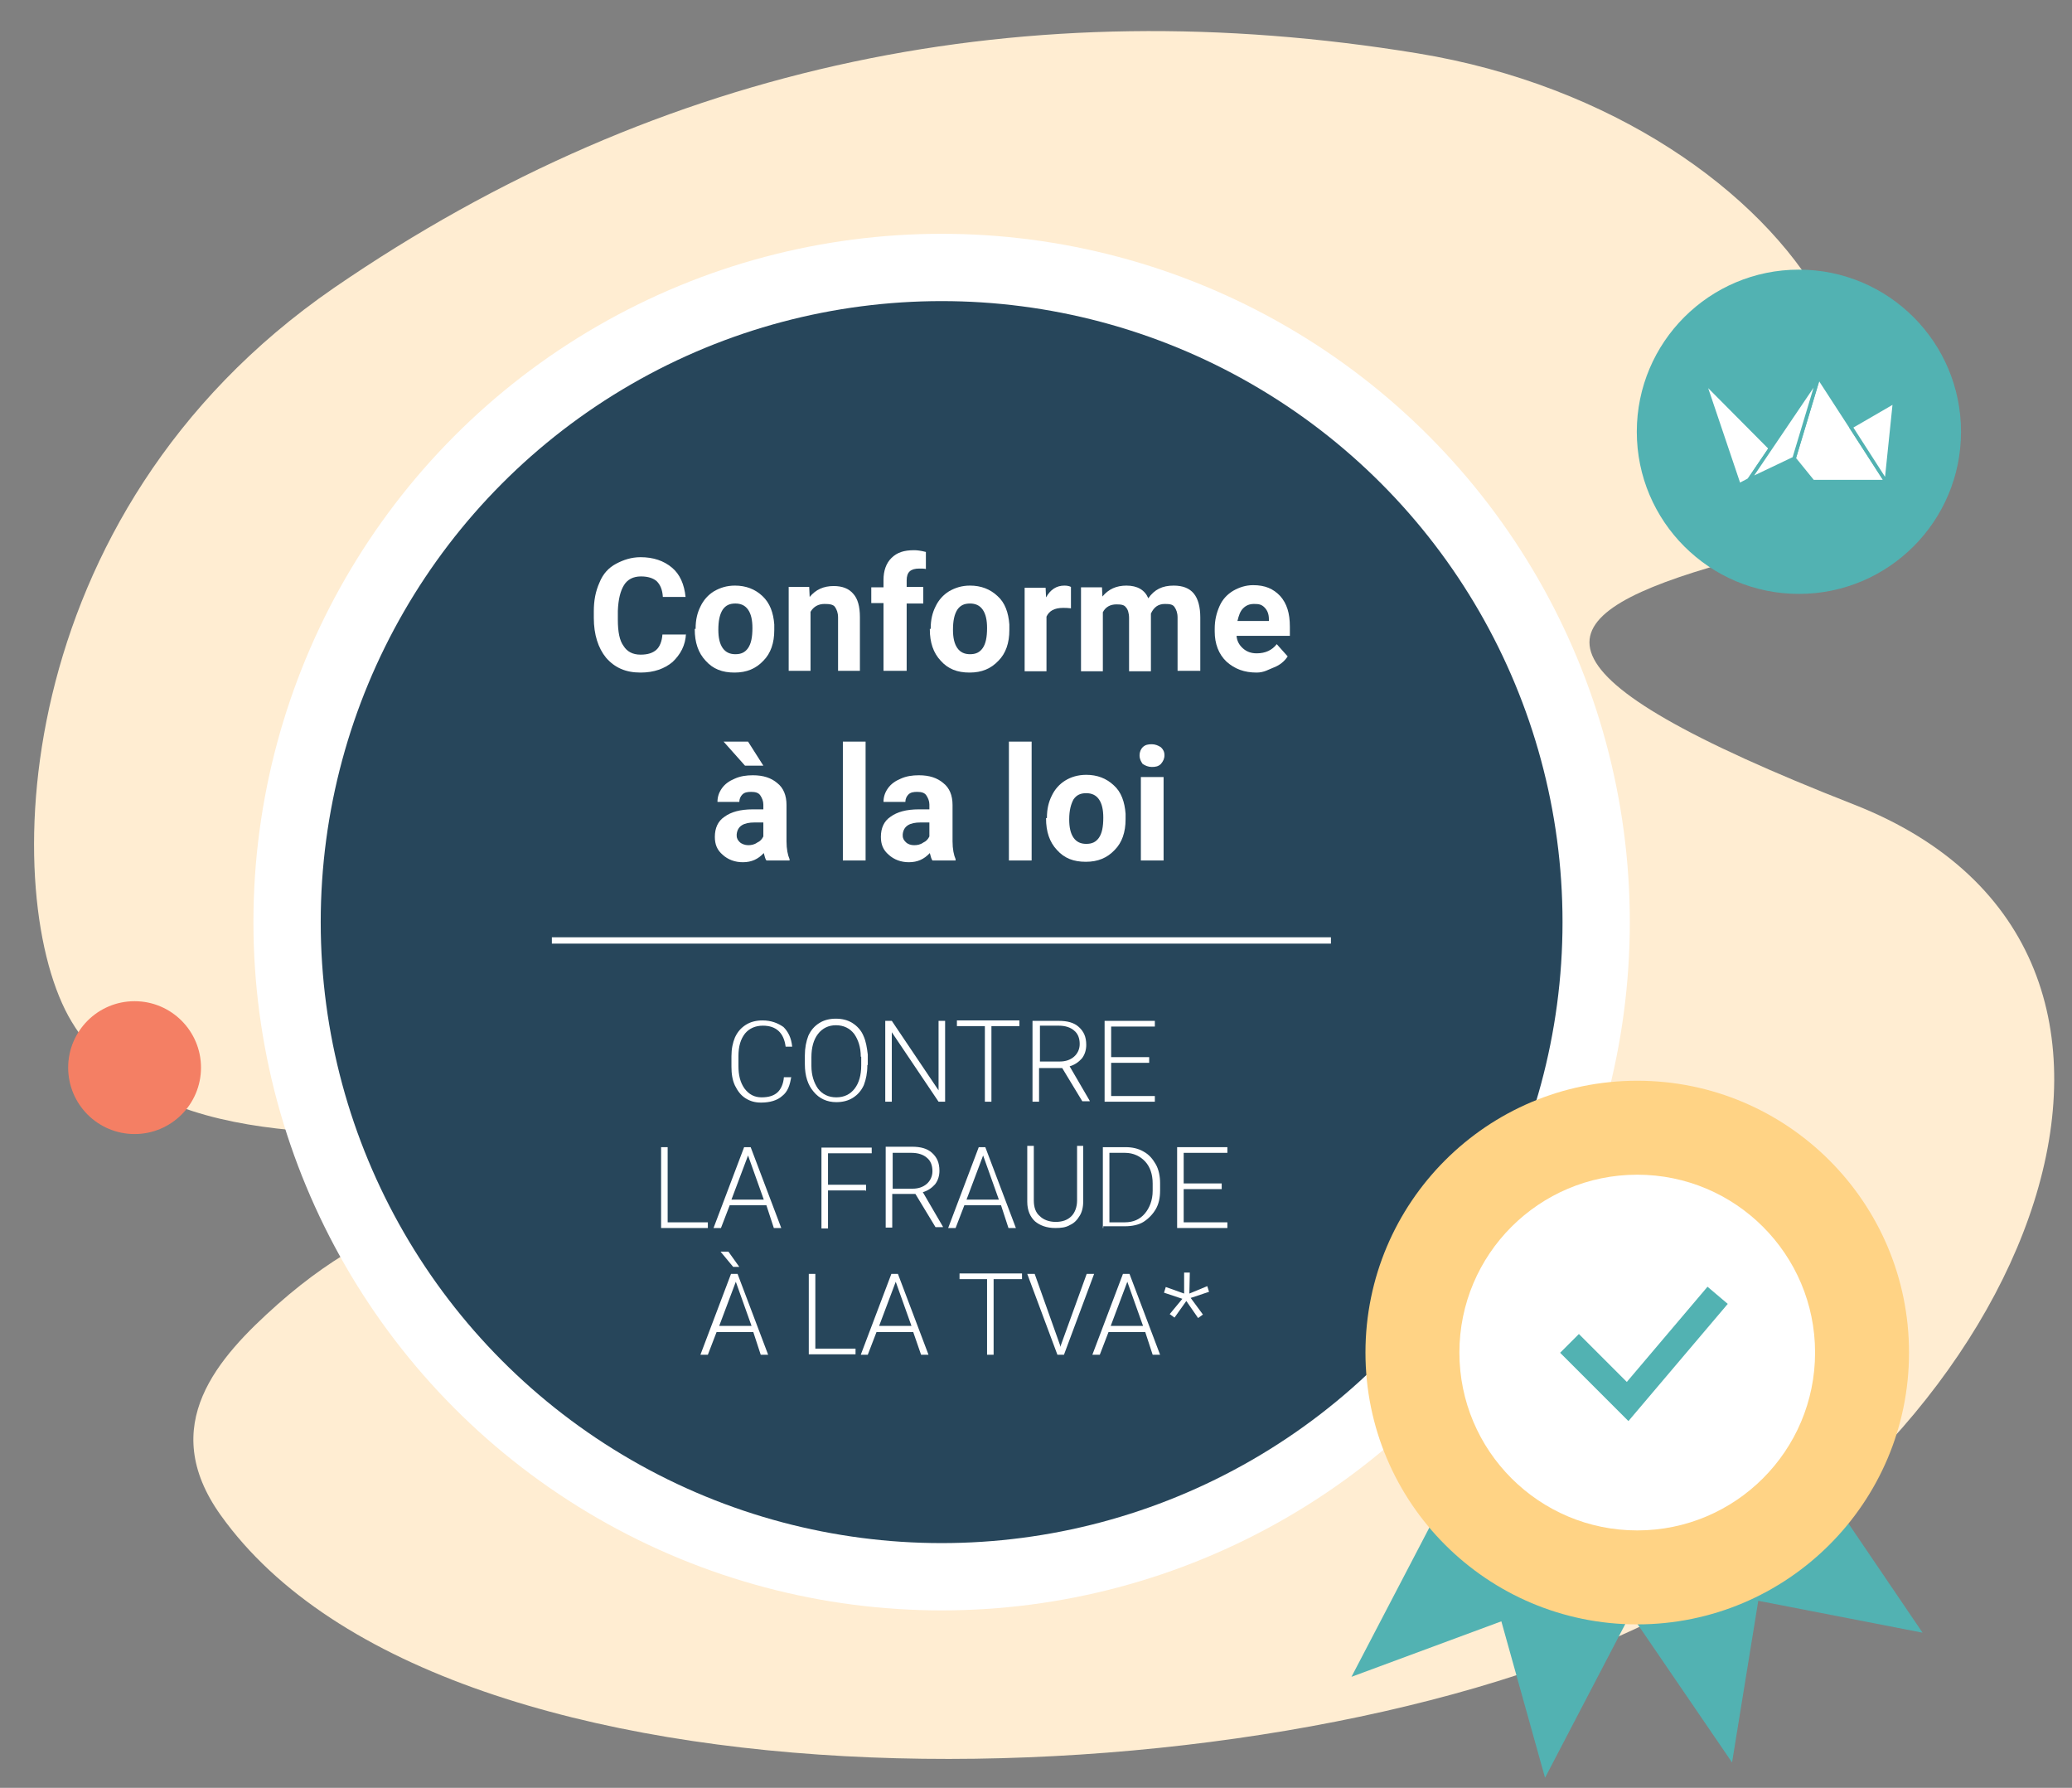 <?xml version="1.0" encoding="utf-8"?>
<!-- Generator: Adobe Illustrator 25.2.1, SVG Export Plug-In . SVG Version: 6.00 Build 0)  -->
<svg version="1.1" id="Calque_1" xmlns="http://www.w3.org/2000/svg" xmlns:xlink="http://www.w3.org/1999/xlink" x="0px" y="0px"
	 viewBox="0 0 474.2 409.1" style="enable-background:new 0 0 474.2 409.1;" xml:space="preserve">
<rect x="0" y="0" width="474.2" height="409.1" fill="#808080" stroke="none"/>
<style type="text/css">
	.st0{fill:#FFEDD2;}
	.st1{fill:#FFFFFF;}
	.st2{fill:#27465B;}
	.st3{fill:none;stroke:#FFFFFF;stroke-width:1.448;stroke-miterlimit:10;}
	.st4{fill:#52B2B2;}
	.st5{fill:#FFD385;}
	.st6{fill:none;stroke:#52B2B2;stroke-width:6.072;stroke-miterlimit:10;}
	.st7{fill:#F47F64;}
	.st8{fill:#FFFFFF;stroke:#52B2B2;stroke-width:0.808;stroke-linejoin:round;stroke-miterlimit:10;}
</style>
<path class="st0" d="M76.4,65.9c75.4-51.8,158.8-68.3,248-53.7s135.4,97.4,66.7,117.7c-38.6,11.5-43.6,24.1,33.2,54.2
	c85.9,33.7,40.6,145.9-49.8,188.5c-87.1,41-272.4,46.4-324-25.9c-14.7-20.6-0.6-36.1,13-48.2c28.4-25.2,50.6-21.7,53.8-28.7
	c1-2.3-0.4-8.6-10.8-9.6c-22.5-2.1-71.5,4.5-90.1-26.4C-0.2,206.3,1.1,117.8,76.4,65.9z"/>
<circle class="st1" cx="215.5" cy="211" r="157.5"/>
<circle class="st2" cx="215.5" cy="211" r="142.1"/>
<g>
	<path class="st1" d="M157,144.9c-0.1,2.8-1.3,4.9-3.1,6.6c-1.8,1.5-4.2,2.4-7.3,2.4c-3.4,0-5.9-1.1-7.9-3.4
		c-1.8-2.2-2.8-5.3-2.8-9.1v-1.5c0-2.5,0.4-4.6,1.3-6.6c0.8-2,2.1-3.4,3.8-4.3s3.5-1.5,5.6-1.5c2.9,0,5.3,0.8,7.2,2.4
		c1.8,1.5,2.8,3.8,3.1,6.7h-5.2c-0.1-1.7-0.6-2.8-1.4-3.6c-0.8-0.7-2-1.1-3.6-1.1c-1.8,0-3.1,0.7-3.9,2s-1.3,3.2-1.4,5.9v2
		c0,2.8,0.4,4.8,1.3,6c0.8,1.3,2.1,2,3.9,2c1.7,0,2.8-0.4,3.6-1.1c0.8-0.7,1.3-2,1.4-3.5H157z"/>
	<path class="st1" d="M159.2,143.8c0-2,0.4-3.6,1.1-5c0.7-1.5,1.8-2.7,3.1-3.5c1.4-0.8,2.9-1.3,4.8-1.3c2.5,0,4.6,0.8,6.3,2.4
		s2.5,3.8,2.7,6.5v1.3c0,2.9-0.8,5.3-2.5,7c-1.7,1.8-3.8,2.7-6.6,2.7s-4.9-0.8-6.6-2.7c-1.7-1.8-2.5-4.2-2.5-7.2v-0.1H159.2z
		 M164.4,144.1c0,1.8,0.3,3.2,1,4.2s1.7,1.4,2.9,1.4c1.3,0,2.2-0.4,2.9-1.4s1-2.5,1-4.6c0-1.8-0.3-3.2-1-4.2c-0.7-1-1.7-1.4-2.9-1.4
		c-1.3,0-2.2,0.4-2.9,1.4C164.7,140.6,164.4,142.1,164.4,144.1z"/>
	<path class="st1" d="M185.2,134.4l0.1,2.2c1.4-1.7,3.2-2.5,5.5-2.5c2,0,3.5,0.6,4.5,1.8c1,1.1,1.5,2.9,1.5,5.3v12.3h-5v-12.2
		c0-1.1-0.3-1.8-0.7-2.4c-0.4-0.6-1.3-0.7-2.4-0.7c-1.4,0-2.5,0.6-3.2,1.8v13.5h-5v-19.2H185.2z"/>
	<path class="st1" d="M202.2,153.5V138h-2.8v-3.6h2.8v-1.7c0-2.1,0.6-3.8,1.8-5c1.3-1.3,2.9-1.8,5.2-1.8c0.7,0,1.5,0.1,2.7,0.4v3.9
		c-0.4-0.1-1-0.1-1.5-0.1c-2,0-2.9,0.8-2.9,2.7v1.5h3.8v3.8h-3.8v15.4C207.3,153.5,202.2,153.5,202.2,153.5z"/>
	<path class="st1" d="M213,143.8c0-2,0.4-3.6,1.1-5c0.7-1.5,1.8-2.7,3.1-3.5c1.4-0.8,2.9-1.3,4.8-1.3c2.5,0,4.6,0.8,6.3,2.4
		c1.7,1.5,2.5,3.8,2.7,6.5v1.3c0,2.9-0.8,5.3-2.5,7c-1.7,1.8-3.8,2.7-6.6,2.7s-4.9-0.8-6.6-2.7c-1.7-1.8-2.5-4.2-2.5-7.2v-0.1H213z
		 M218.1,144.1c0,1.8,0.3,3.2,1,4.2c0.7,1,1.7,1.4,2.9,1.4c1.3,0,2.2-0.4,2.9-1.4c0.7-1,1-2.5,1-4.6c0-1.8-0.3-3.2-1-4.2
		c-0.7-1-1.7-1.4-2.9-1.4c-1.3,0-2.2,0.4-2.9,1.4C218.4,140.6,218.1,142.1,218.1,144.1z"/>
	<path class="st1" d="M245.1,139.2c-0.7-0.1-1.3-0.1-1.8-0.1c-2,0-3.2,0.7-3.8,2v12.5h-5v-19.1h4.8l0.1,2.2c1-1.8,2.4-2.7,4.2-2.7
		c0.6,0,1.1,0.1,1.5,0.3V139.2z"/>
	<path class="st1" d="M252.2,134.4l0.1,2.1c1.4-1.7,3.2-2.5,5.5-2.5c2.5,0,4.2,1,5,2.9c1.4-2,3.2-2.9,5.8-2.9c2.1,0,3.6,0.6,4.6,1.8
		s1.5,3.1,1.5,5.5v12.2h-5.2v-12.2c0-1.1-0.3-1.8-0.7-2.4c-0.4-0.6-1.1-0.7-2.2-0.7c-1.5,0-2.5,0.7-3.2,2.2v13.2h-5v-12.2
		c0-1.1-0.3-2-0.7-2.4c-0.4-0.6-1.1-0.7-2.2-0.7c-1.4,0-2.5,0.6-3.1,1.8v13.5h-5v-19.2H252.2z"/>
	<path class="st1" d="M287.6,153.9c-2.8,0-5-0.8-6.9-2.5c-1.8-1.7-2.7-4.1-2.7-6.9v-0.6c0-2,0.4-3.6,1.1-5.2s1.8-2.7,3.1-3.5
		c1.4-0.8,2.9-1.3,4.6-1.3c2.7,0,4.6,0.8,6.2,2.5c1.5,1.7,2.2,3.9,2.2,7v2.1h-12.2c0.1,1.3,0.7,2.2,1.5,2.9c0.8,0.7,1.8,1.1,3.1,1.1
		c2,0,3.5-0.7,4.6-2.1l2.5,2.8c-0.7,1.1-1.8,2-3.1,2.5S289.3,153.9,287.6,153.9z M287,138.2c-1,0-1.8,0.3-2.5,1s-1,1.7-1.3,2.9h7.2
		v-0.4c0-1.1-0.3-2-1-2.7S288.1,138.2,287,138.2z"/>
	<path class="st1" d="M175.4,196.9c-0.3-0.4-0.4-1-0.6-1.7c-1.3,1.4-2.8,2.1-4.8,2.1c-1.8,0-3.4-0.6-4.6-1.7
		c-1.3-1.1-1.8-2.4-1.8-4.1c0-2,0.7-3.6,2.2-4.6c1.5-1.1,3.6-1.7,6.5-1.7h2.4v-1.1c0-0.8-0.3-1.5-0.7-2.1c-0.4-0.6-1.1-0.8-2.1-0.8
		c-0.8,0-1.5,0.1-2,0.6c-0.4,0.4-0.7,1-0.7,1.7h-5c0-1.1,0.3-2.1,1-3.1c0.7-1,1.7-1.7,2.9-2.2c1.3-0.6,2.7-0.8,4.2-0.8
		c2.4,0,4.2,0.6,5.6,1.8c1.4,1.1,2.1,2.8,2.1,5v8.3c0,1.8,0.3,3.2,0.7,4.1v0.3h-5.3V196.9z M174.7,175.2h-4.2l-4.9-5.5h5.6
		L174.7,175.2z M171.2,193.4c0.7,0,1.4-0.1,2.1-0.6c0.7-0.3,1.1-0.8,1.4-1.4v-3.2h-2c-2.5,0-3.9,0.8-4.1,2.7v0.3
		c0,0.7,0.3,1.1,0.7,1.5S170.5,193.4,171.2,193.4z"/>
	<path class="st1" d="M198.1,196.9h-5.2v-27.2h5.2V196.9z"/>
	<path class="st1" d="M213.4,196.9c-0.3-0.4-0.4-1-0.6-1.7c-1.3,1.4-2.8,2.1-4.8,2.1c-1.8,0-3.4-0.6-4.6-1.7
		c-1.3-1.1-1.8-2.4-1.8-4.1c0-2,0.7-3.6,2.2-4.6c1.5-1.1,3.6-1.7,6.5-1.7h2.4v-1.1c0-0.8-0.3-1.5-0.7-2.1c-0.4-0.6-1.1-0.8-2.1-0.8
		c-0.8,0-1.5,0.1-2,0.6c-0.4,0.4-0.7,1-0.7,1.7h-5c0-1.1,0.3-2.1,1-3.1s1.7-1.7,2.9-2.2c1.3-0.6,2.7-0.8,4.2-0.8
		c2.4,0,4.2,0.6,5.6,1.8c1.4,1.1,2.1,2.8,2.1,5v8.3c0,1.8,0.3,3.2,0.7,4.1v0.3h-5.3V196.9z M209.2,193.4c0.7,0,1.4-0.1,2.1-0.6
		c0.7-0.3,1.1-0.8,1.4-1.4v-3.2h-2c-2.5,0-3.9,0.8-4.1,2.7v0.3c0,0.7,0.3,1.1,0.7,1.5C207.8,193.2,208.5,193.4,209.2,193.4z"/>
	<path class="st1" d="M236.1,196.9h-5.2v-27.2h5.2V196.9z"/>
	<path class="st1" d="M239.6,187.1c0-2,0.4-3.6,1.1-5c0.7-1.5,1.8-2.7,3.1-3.5c1.3-0.8,2.9-1.3,4.8-1.3c2.5,0,4.6,0.8,6.3,2.4
		c1.7,1.5,2.5,3.8,2.7,6.5v1.3c0,2.9-0.8,5.3-2.5,7c-1.7,1.8-3.8,2.7-6.6,2.7s-4.9-0.8-6.6-2.7c-1.7-1.8-2.5-4.2-2.5-7.2v-0.1H239.6
		z M244.7,187.5c0,1.8,0.3,3.2,1,4.2s1.7,1.4,2.9,1.4c1.3,0,2.2-0.4,2.9-1.4s1-2.5,1-4.6c0-1.8-0.3-3.2-1-4.2s-1.7-1.4-2.9-1.4
		c-1.3,0-2.2,0.4-2.9,1.4C245.1,184,244.7,185.4,244.7,187.5z"/>
	<path class="st1" d="M260.8,172.8c0-0.7,0.3-1.4,0.7-1.8c0.6-0.6,1.3-0.7,2.1-0.7s1.5,0.3,2.1,0.7c0.6,0.6,0.8,1.1,0.8,1.8
		c0,0.8-0.3,1.4-0.8,2c-0.6,0.6-1.3,0.7-2.1,0.7s-1.5-0.3-2.1-0.7C261.1,174.2,260.8,173.7,260.8,172.8z M266.3,196.9h-5.2v-19.1
		h5.2V196.9z"/>
</g>
<g>
	<path class="st1" d="M181.1,246.3c-0.3,2-0.8,3.5-2.1,4.5c-1.1,1-2.8,1.5-4.8,1.5c-1.4,0-2.5-0.3-3.6-1c-1.1-0.7-1.8-1.7-2.4-2.9
		c-0.6-1.3-0.8-2.7-0.8-4.3v-2.4c0-1.7,0.3-3.1,0.8-4.3c0.6-1.3,1.4-2.2,2.5-2.9c1.1-0.7,2.4-1,3.8-1c2,0,3.5,0.6,4.8,1.5
		c1.1,1.1,1.8,2.5,2,4.5h-1.5c-0.4-3.1-2.1-4.8-5.2-4.8c-1.7,0-3.1,0.6-4.1,1.8c-1,1.3-1.5,2.9-1.5,5.2v2.2c0,2.1,0.4,3.8,1.4,5.2
		c1,1.3,2.2,2,3.9,2s2.8-0.4,3.6-1.1c0.8-0.7,1.4-2,1.5-3.5h1.7V246.3z"/>
	<path class="st1" d="M198.5,243.8c0,1.7-0.3,3.2-0.8,4.5c-0.6,1.3-1.4,2.2-2.5,2.9c-1.1,0.7-2.4,1-3.8,1c-2.1,0-3.9-0.8-5.2-2.4
		c-1.3-1.5-2-3.6-2-6.3v-2c0-1.7,0.3-3.2,0.8-4.5c0.6-1.3,1.4-2.2,2.5-2.9c1.1-0.7,2.4-1,3.8-1c1.4,0,2.7,0.3,3.8,1s2,1.7,2.5,2.9
		c0.6,1.3,0.8,2.7,1,4.3v2.4H198.5z M197,241.8c0-2.2-0.6-3.9-1.5-5.2c-1-1.3-2.4-2-4.2-2c-1.7,0-3.1,0.7-4.1,2
		c-1,1.3-1.5,3.1-1.5,5.3v2c0,2.2,0.6,3.9,1.5,5.2c1,1.3,2.4,2,4.2,2c1.8,0,3.2-0.7,4.2-2c1-1.3,1.5-3.1,1.5-5.3v-2H197z"/>
	<path class="st1" d="M216.3,252.1h-1.5l-10.7-15.9v15.9h-1.5v-18.5h1.5l10.7,15.9v-15.9h1.5V252.1z"/>
	<path class="st1" d="M233.2,234.8h-6.3v17.3h-1.5v-17.3H219v-1.3h14.3v1.3H233.2z"/>
	<path class="st1" d="M243.1,244.4h-5.3v7.7h-1.5v-18.5h6c2,0,3.5,0.4,4.6,1.4s1.7,2.2,1.7,4.1c0,1.1-0.3,2.2-1,3.1
		c-0.7,0.8-1.7,1.5-2.8,1.8l4.6,7.9v0.1h-1.7L243.1,244.4z M237.8,242.9h4.8c1.3,0,2.4-0.4,3.2-1.1s1.3-1.7,1.3-2.9
		c0-1.3-0.4-2.4-1.3-3.1c-0.8-0.7-2-1.1-3.5-1.1h-4.3v8.3H237.8z"/>
	<path class="st1" d="M263,243.2h-8.7v7.6h10v1.3h-11.5v-18.5h11.5v1.3h-10v7h8.7V243.2z"/>
	<path class="st1" d="M152.9,279.7h9.1v1.3h-10.7v-18.5h1.5V279.7z"/>
	<path class="st1" d="M175.4,275.8H167l-2,5.2h-1.7l7-18.5h1.5l7,18.5h-1.7L175.4,275.8z M167.4,274.5h7.4l-3.6-10.1L167.4,274.5z"
		/>
	<path class="st1" d="M198.1,272.4h-8.6v8.7H188v-18.5h11.5v1.3h-10v7.2h8.7v1.4H198.1z"/>
	<path class="st1" d="M209.5,273.2h-5.3v7.7h-1.5v-18.5h6c2,0,3.5,0.4,4.6,1.4s1.7,2.2,1.7,4.1c0,1.1-0.3,2.2-1,3.1
		c-0.7,0.8-1.7,1.5-2.8,1.8l4.6,7.9v0.1h-1.7L209.5,273.2z M204.1,272h4.8c1.3,0,2.4-0.4,3.2-1.1s1.3-1.7,1.3-2.9
		c0-1.3-0.4-2.4-1.3-3.1c-0.8-0.7-2-1.1-3.5-1.1h-4.3v8.3H204.1z"/>
	<path class="st1" d="M229.1,275.8h-8.4l-2,5.2H217l7-18.5h1.5l7,18.5h-1.7L229.1,275.8z M221.2,274.5h7.4l-3.6-10.1L221.2,274.5z"
		/>
	<path class="st1" d="M247.9,262.4v12.6c0,1.3-0.3,2.4-0.8,3.2c-0.6,1-1.3,1.7-2.2,2.1c-1,0.6-2.1,0.7-3.4,0.7c-2,0-3.5-0.6-4.6-1.5
		c-1.1-1-1.8-2.5-1.8-4.5v-12.8h1.5v12.5c0,1.5,0.4,2.8,1.4,3.6c0.8,0.8,2.1,1.3,3.6,1.3c1.5,0,2.7-0.4,3.6-1.3
		c0.8-0.8,1.3-2.1,1.3-3.6v-12.5h1.4V262.4z"/>
	<path class="st1" d="M252.4,281v-18.5h5.2c1.5,0,2.9,0.3,4.1,1c1.3,0.7,2.1,1.7,2.8,2.9s1,2.8,1,4.3v1.7c0,1.7-0.3,3.1-1,4.3
		s-1.7,2.2-2.8,2.9c-1.1,0.7-2.7,1-4.2,1h-5V281z M253.9,263.8v15.9h3.5c2,0,3.5-0.7,4.6-2c1.1-1.3,1.8-3.1,1.8-5.2v-1.7
		c0-2.1-0.6-3.8-1.7-5s-2.7-2-4.6-2L253.9,263.8L253.9,263.8z"/>
	<path class="st1" d="M279.6,272.1h-8.7v7.6h10v1.3h-11.5v-18.5h11.5v1.3h-10v7h8.7V272.1z"/>
	<path class="st1" d="M172.4,304.8H164l-2,5.2h-1.7l7-18.5h1.5l7,18.5h-1.7L172.4,304.8z M164.6,303.4h7.4l-3.6-10.1L164.6,303.4z
		 M169.2,289.9h-1.4l-2.9-3.5h1.8L169.2,289.9z"/>
	<path class="st1" d="M186.7,308.6h9.1v1.3h-10.7v-18.4h1.5V308.6z"/>
	<path class="st1" d="M209,304.8h-8.4l-2,5.2H197l7-18.5h1.5l7,18.5h-1.7L209,304.8z M201.2,303.4h7.4l-3.6-10.1L201.2,303.4z"/>
	<path class="st1" d="M233.7,292.7h-6.3V310h-1.5v-17.3h-6.3v-1.3h14.3v1.3H233.7z"/>
	<path class="st1" d="M242.6,307.8l0.1,0.4l0.1-0.4l5.9-16.3h1.7l-6.9,18.5H242l-6.9-18.5h1.7L242.6,307.8z"/>
	<path class="st1" d="M262.1,304.8h-8.4l-2,5.2H250l7-18.5h1.5l7,18.5h-1.7L262.1,304.8z M254.2,303.4h7.4l-3.6-10.1L254.2,303.4z"
		/>
	<path class="st1" d="M270.6,297.2l-4.2-1.4l0.4-1.3l4.2,1.5v-4.8h1.3l-0.1,4.8l4.1-1.7l0.4,1.3l-4.2,1.4l2.8,3.8l-1.1,0.8l-2.7-3.9
		l-2.7,3.8l-1.1-0.8L270.6,297.2z"/>
</g>
<line class="st3" x1="126.3" y1="215.2" x2="304.6" y2="215.2"/>
<g>
	<polygon class="st4" points="440,373.6 402.4,366.3 396.4,403.3 370.3,365.1 414,335.3 	"/>
	<polygon class="st4" points="353.6,406.8 343.6,371 309.3,383.7 330.7,342.7 375,365.8 	"/>
	<g>
		<circle class="st5" cx="374.7" cy="309.5" r="62.2"/>
		<circle class="st1" cx="374.7" cy="309.5" r="40.7"/>
	</g>
	<polyline class="st6" points="359.2,307.4 372.5,320.7 393.1,296.4 	"/>
</g>
<circle class="st7" cx="30.8" cy="244.3" r="15.2"/>
<g>
	<circle class="st4" cx="411.7" cy="98.8" r="37.1"/>
	<g id="Groupe_194_7_">
		<path id="Tracé_88_9_" class="st8" d="M405.2,102.6l-4.9,7.2l-2.3,1.2l-8-23.7L405.2,102.6z"/>
		<path id="Tracé_89_9_" class="st8" d="M410.6,104.9l5.6-18.6l15.5,23.9h-16.8L410.6,104.9z"/>
		<path id="Tracé_90_9_" class="st8" d="M423.6,97.7l10-5.8l-1.9,18.4L423.6,97.7z"/>
		<path id="Tracé_91_9_" class="st8" d="M410.6,104.9l5.6-18.6l-15.9,23.5L410.6,104.9z"/>
	</g>
</g>
</svg>

